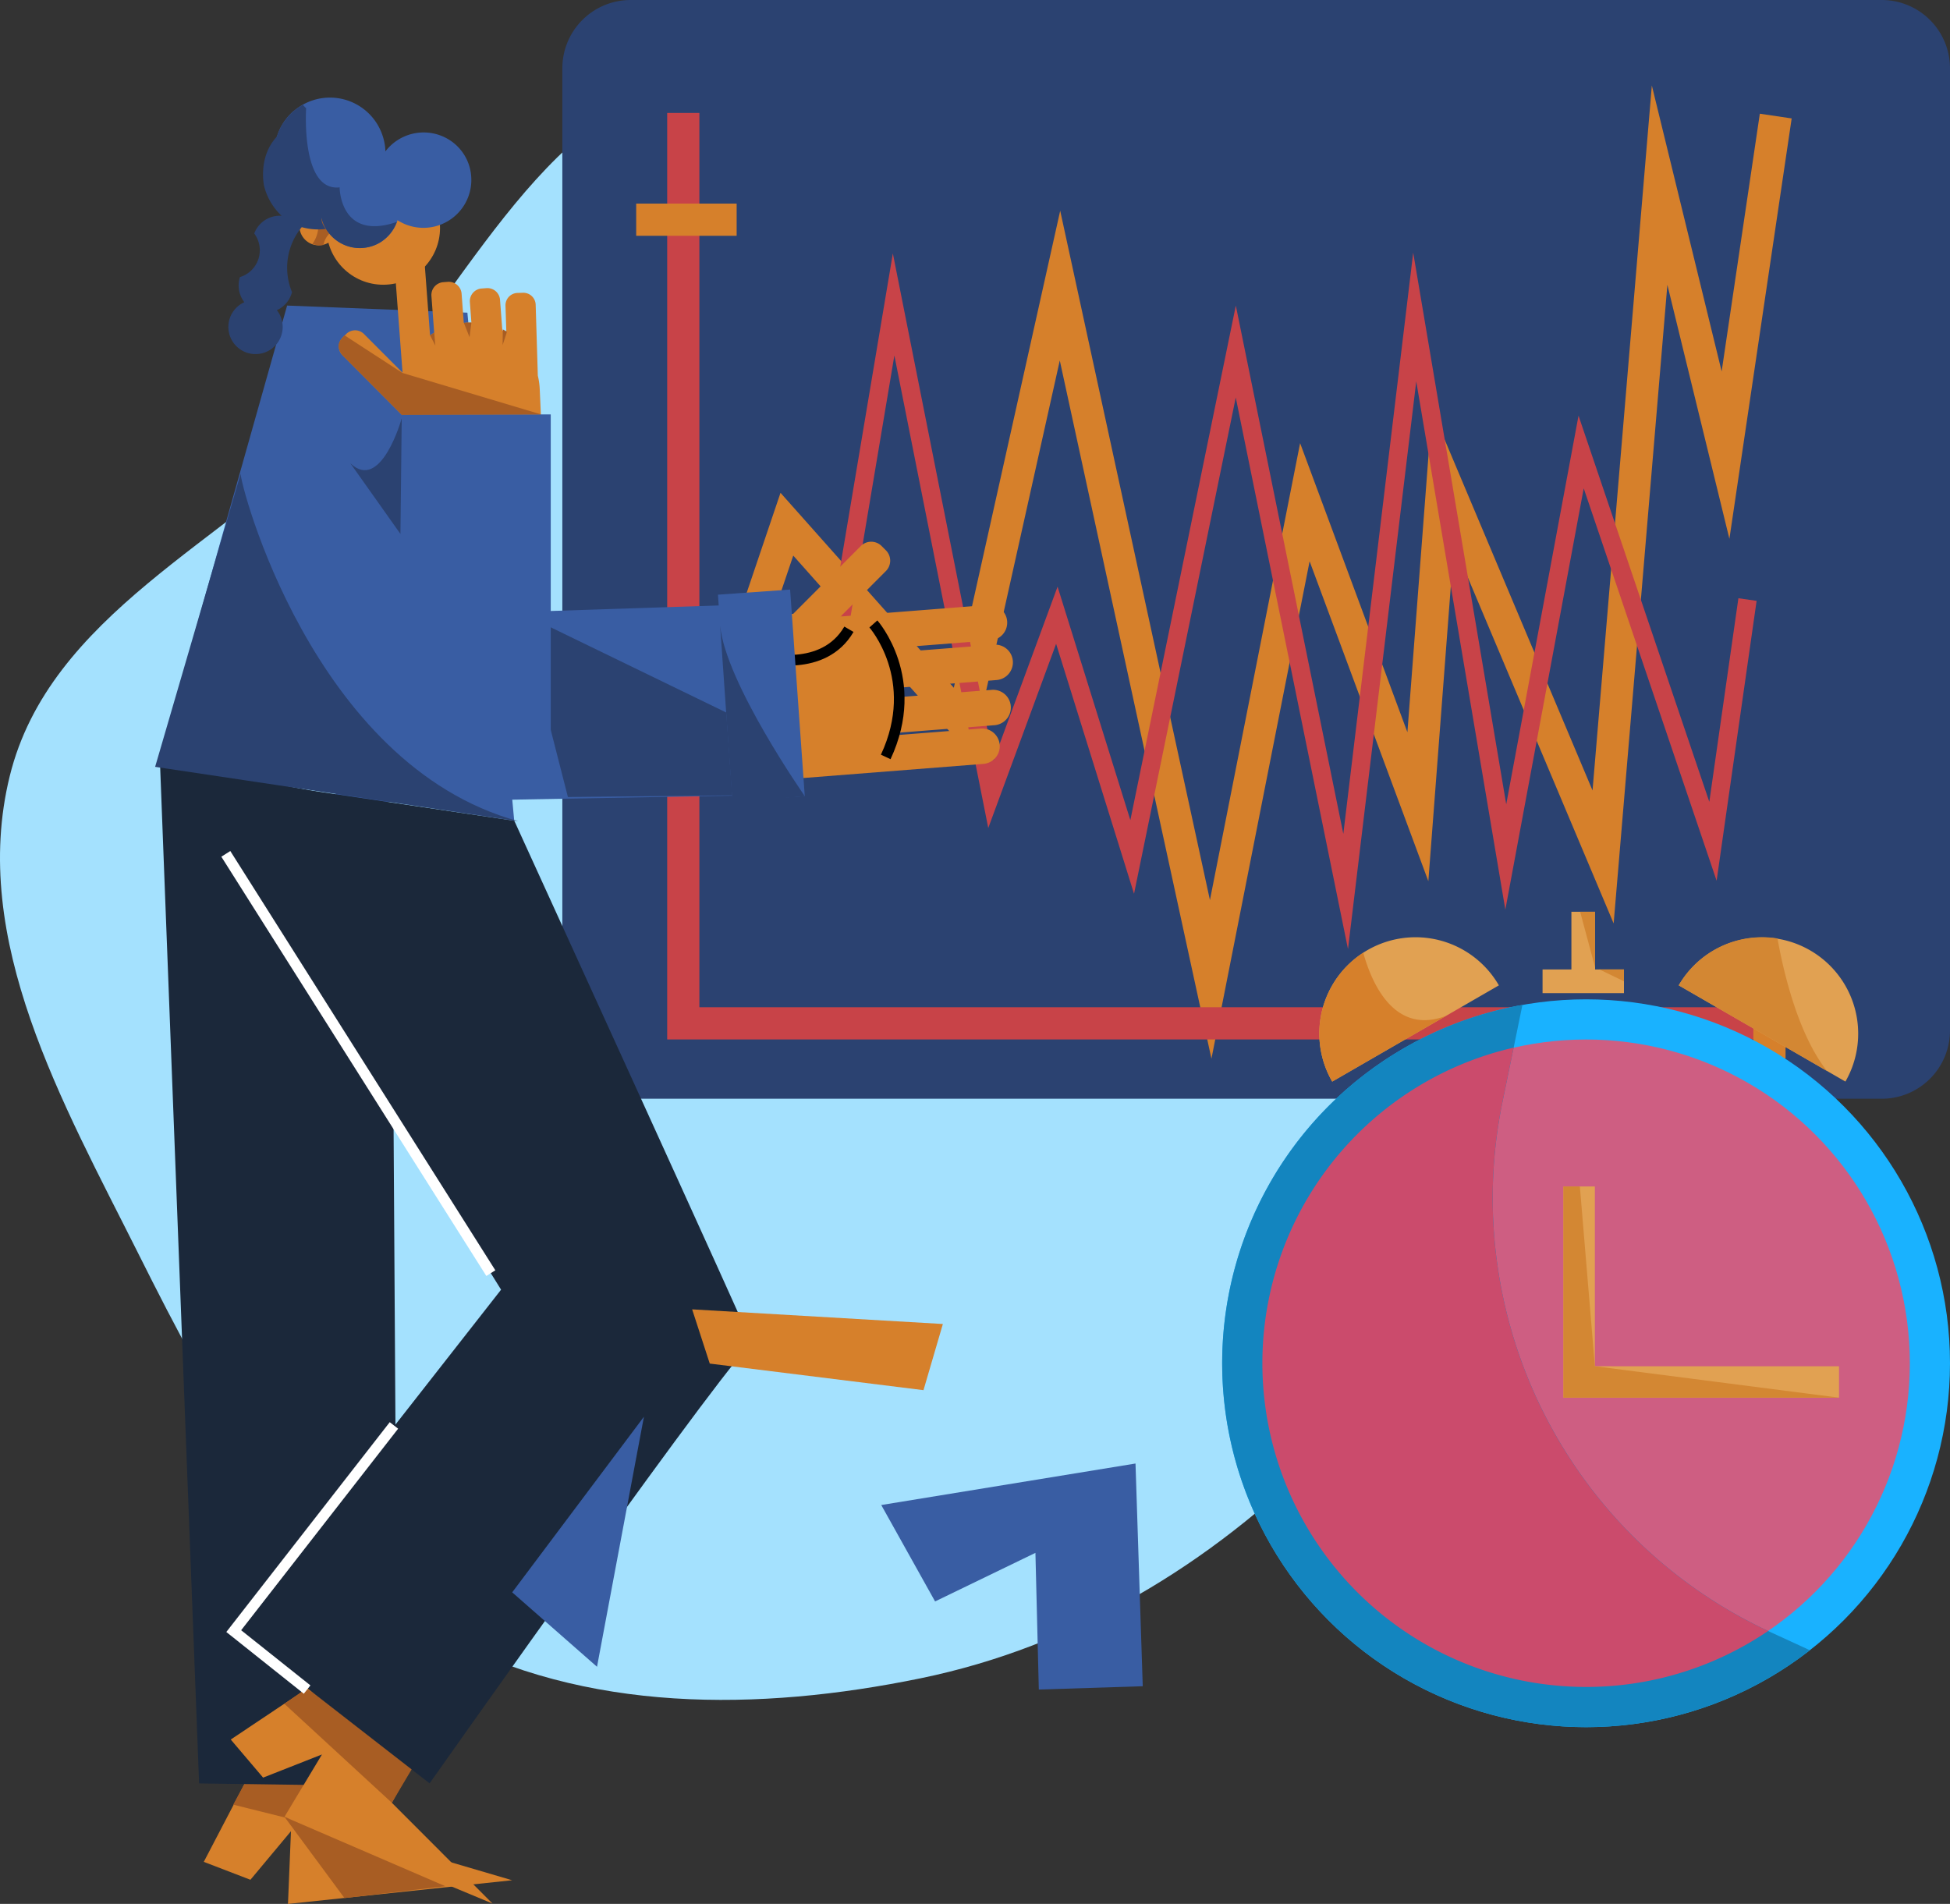 <svg xmlns="http://www.w3.org/2000/svg" width="424.009" height="413.985" viewBox="0 0 424.009 413.985"><rect x="0" y="0" width="424.009" height="413.985" fill="#333333" stroke="none"/><path d="M1196.355,1338.514c-35.155,7.23-73.012,7.611-104.635-9.549-31.607-17.153-49.316-50.492-65.484-82.773-16.444-32.829-36.739-68.174-27.974-103.822,8.626-35.073,47.055-50.965,72.332-76.583,26.176-26.53,41.834-68.374,78.215-76,36.76-7.706,72.41,16.425,103.346,37.944,28.153,19.586,49.312,46.669,63.4,78.063,13.788,30.714,21.157,64.222,15.359,97.382-5.812,33.24-23.789,62.537-47.488,86.373C1259.323,1313.793,1229.759,1331.645,1196.355,1338.514Z" transform="translate(-996.149 -973.596)" fill="#a4e1fe" fill-rule="evenodd"/><g transform="translate(122.275)"><path d="M1517.141,882.859h272.033a14.85,14.85,0,0,1,14.85,14.85v209.209a14.85,14.85,0,0,1-14.85,14.85H1517.141a14.851,14.851,0,0,1-14.85-14.85V897.709A14.85,14.85,0,0,1,1517.141,882.859Z" transform="translate(-1502.29 -882.859)" fill="#2b4271"/><path d="M1640.66,1123.472l15.7-46.417,38.227,43,21.159-94.88,32.767,150.855,20.477-103.756,24.573,66.211,5.463-71.672,34.811,82.595,12.288-146.077,14.334,58.7,10.921-73.72" transform="translate(-1607.536 -963.073)" fill="none" stroke="#d6802b" stroke-miterlimit="10" stroke-width="7"/><path d="M1737.61,1252.924l15.7-93.515,21.159,106.485,14.334-38.91,16.384,52.562,22.526-109.9,23.891,117.406,15.017-124.915,19.8,117.408,16.381-88.055,28.668,84.641,7.51-52.559" transform="translate(-1681.278 -1093.207)" fill="none" stroke="#c84348" stroke-miterlimit="10" stroke-width="4"/><path d="M1612.15,985.459v197.954h245.735" transform="translate(-1585.851 -960.898)" fill="none" stroke="#c84348" stroke-miterlimit="10" stroke-width="7"/><line x2="21.844" transform="translate(16.058 47.771)" fill="none" stroke="#d6802b" stroke-miterlimit="10" stroke-width="7"/><path d="M2598.76,1778.179v15.869" transform="translate(-2336.283 -1563.854)" fill="none" stroke="#d6802b" stroke-miterlimit="10" stroke-width="7"/></g><g transform="translate(33.731 21.224)"><path d="M1236.846,2379.154l-13.972,26.757,10.142,3.893,8.815-10.557-.648,15.811,48.739-5.149-29.725-8.733.081-18.251Z" transform="translate(-1212.294 -2022.296)" fill="#d6802b"/><path d="M1250.177,2414.2l28.539,1.176-.413,11.688-30.919-7.7Z" transform="translate(-1230.401 -2048.189)" fill="#a85d23"/><path d="M1753.3,1444.685l-.428.031.123-.123Z" transform="translate(-1603.83 -1331.892)" fill="#d6802b"/><path d="M1703.762,1404.261l-22.8,1.787q.321.47.611.964l22.8-1.787a3.853,3.853,0,0,1,.914,7.647c-.1.016-.206.029-.314.036l-21.015,1.646c.018.2.031.416.042.622.021.481.026.959,0,1.432l19.981-1.568a3.854,3.854,0,0,1,.914,7.644c-.1.018-.207.029-.313.039l-22.729,1.779c-.094.178-.193.347-.3.522l19.962-1.567a3.853,3.853,0,0,1,.914,7.647c-.1.016-.206.026-.313.037l-45.779,3.589-.036-.475-12.472.593-1.68-35.452,18.63-.883,14.706-14.75a3.2,3.2,0,0,1,4.514,0l.935.935a3.19,3.19,0,0,1,0,4.511h0l-9.732,9.76-.123.123.428-.031,31.653-2.479a3.854,3.854,0,0,1,.914,7.647Z" transform="translate(-1522.036 -1286.264)" fill="#d6802b"/><path d="M1780.175,1451.264s10.606,11.952,2.683,28.921" transform="translate(-1623.998 -1336.82)" fill="none" stroke="#000" stroke-miterlimit="10" stroke-width="2.31"/><path d="M1689.584,1461.852s12.78,3.4,18.35-6.158" transform="translate(-1557.074 -1340.092)" fill="none" stroke="#000" stroke-miterlimit="10" stroke-width="2.31"/><path d="M1293.848,1324.124l10.142,30.909,60.166-1.98,3.9,41.46-94.518,1.717-21.9-59.761Z" transform="translate(-1233.54 -1242.895)" fill="#395da3"/><path d="M1486.724,1442l54.615,26.509.386,13.084-44.758.465Z" transform="translate(-1407.212 -1329.979)" fill="#2b4271"/><rect width="15.73" height="45.024" transform="translate(122.38 108.082) rotate(-4.06)" fill="#395da3"/><path d="M1671.025,1489.7s-17.243-24.672-18.4-37.077l2.686,38.595Z" transform="translate(-1529.771 -1337.824)" fill="#2b4271"/><circle cx="12.347" cy="12.347" r="12.347" transform="translate(37.255 15.994)" fill="#d6802b"/><circle cx="4.188" cy="4.188" r="4.188" transform="translate(31.376 23.746)" fill="#d6802b"/><path d="M1251.507,1187.828l-39.2-1.544-28.267,100.14,77.647,11.887Z" transform="translate(-1183.608 -1141.066)" fill="#395da3"/><path d="M1186.4,1565.764l8.514,222.2,43.187.617-1.338-213.1Z" transform="translate(-1185.352 -1421.406)" fill="#1b283a"/><path d="M1270.417,2315.543l-25.093,16.778,7.033,8.282,12.8-5.037L1257,2349.13l45.239,18.857-21.893-21.919,8.823-15.976Z" transform="translate(-1228.879 -1975.304)" fill="#d6802b"/><path d="M1294.724,2337.394l24.576,14.758-5.967,10.058-23.359-21.512Z" transform="translate(-1261.864 -1991.446)" fill="#a85d23"/><path d="M1201.714,1573.484l70.17,112.827-58.129,74.237,42.584,33.111s68.806-97.617,70.1-95.467-51.681-113.841-51.681-113.841Z" transform="translate(-1196.661 -1427.109)" fill="#1b283a"/><path d="M1263.757,2175.764l-15.952-12.707,34.833-44.724" transform="translate(-1230.711 -1829.615)" fill="none" stroke="#fff" stroke-miterlimit="10" stroke-width="2.31"/><line x2="57.627" y2="91.166" transform="translate(15.372 164.438)" fill="none" stroke="#fff" stroke-miterlimit="10" stroke-width="2.31"/><path d="M1290.024,2444.1l34.984,15.09-21.932,2.581Z" transform="translate(-1261.901 -2070.278)" fill="#a85d23"/><path d="M1313.234,1104.564s.682,1.236,3.054,1.4c0,0-.69,1.568.6,4.355a4.779,4.779,0,0,0-1.235,2.419,4.619,4.619,0,0,1-2.419-.217A6.735,6.735,0,0,0,1313.234,1104.564Z" transform="translate(-1279.047 -1080.695)" fill="#a85d23"/><path d="M1379.876,1178.247l-30.227,1.332-.69-15.625-12.848-12.9-.036-.039a2.673,2.673,0,0,1-.611-1h0a2.732,2.732,0,0,1,.326-2.4,2.593,2.593,0,0,1,.288-.353l.044-.047.486-.483.313-.313a2.722,2.722,0,0,1,3.849,0l8.4,8.428.036.564c.034-.136.068-.261.107-.4l-.149-.151-2.066-27.552a3.088,3.088,0,0,1,2.848-3.31l.395-.029a3.088,3.088,0,0,1,3.307,2.835l1.494,19.921h0c.293-.209.593-.405.9-.591h0l-.6-7.976a2.8,2.8,0,0,1,2.578-3h0l.967-.073a2.8,2.8,0,0,1,3.015,2.565l.475,6.348h.016c.241-.024.481-.039.724-.05s.452-.016.679-.016h.238l-.331-4.441a2.761,2.761,0,0,1,2.544-2.957l1.045-.078a2.753,2.753,0,0,1,2.968,2.521c0,.014,0,.027,0,.041l.5,6.623c.3.152.59.319.875.491l-.186-5.87a2.683,2.683,0,0,1,2.6-2.764l1.2-.037a2.683,2.683,0,0,1,2.761,2.6v.01l.468,15.414a15.161,15.161,0,0,1,.415,2.926Z" transform="translate(-1295.364 -1095.025)" fill="#d6802b"/><path d="M1474.744,1208.844v0Z" transform="translate(-1398.362 -1157.725)" fill="#d6802b"/><path d="M1471.355,1209.6l-.261.768.045-3.4h0Z" transform="translate(-1395.665 -1156.351)" fill="#d6802b"/><path d="M1388.3,1242.194l.149.151c-.039.133-.073.261-.107.4Z" transform="translate(-1334.504 -1182.37)" fill="#d6802b"/><rect width="36.876" height="72.524" transform="translate(49.149 68.885)" fill="#395da3"/><path d="M1344.844,1289.885l10.894,15.372.28-25.143S1351.537,1296.309,1344.844,1289.885Z" transform="translate(-1302.398 -1210.383)" fill="#2b4271"/><path d="M1388.453,1242.346c-.039.133-.073.261-.107.4l-.042-.554Z" transform="translate(-1334.504 -1182.37)" fill="#d6802b"/><path d="M1387.375,1276.9h-.12l0-.118Z" transform="translate(-1333.729 -1207.922)" fill="#a85d23"/><path d="M1379.063,1228.185l-30.245.11-.118-.118-12.78-12.83-.037-.039a3.758,3.758,0,0,1-.611-1h0a2.3,2.3,0,0,1,.261-2.33l.055-.068.288-.353.465-.572.065.042,12.54,8.154h0Z" transform="translate(-1295.178 -1159.313)" fill="#a85d23"/><path d="M1387.819,1277.234v.1l-.1-.1Z" transform="translate(-1334.069 -1208.255)" fill="#a85d23"/><path d="M1412.366,1211.628l-1.142-2.223q.439-.314.9-.591Z" transform="translate(-1351.436 -1157.71)" fill="#a85d23"/><path d="M1440.977,1200.447l-.4,3.174-1.23-3.111c.24-.024.481-.039.724-.05s.452-.016.679-.016Z" transform="translate(-1372.21 -1151.527)" fill="#a85d23"/><path d="M1472.528,1206.62l-.013.042-.679,2.09-.261.768.045-3.4h0c.3.151.59.319.875.491Z" transform="translate(-1396.02 -1155.723)" fill="#a85d23"/><path d="M1200.98,1326.174c-.285,1.756,15.518,63.314,60.349,75.57l-78.955-11.819Z" transform="translate(-1182.374 -1244.41)" fill="#2b4271"/><g transform="translate(25.938)"><path d="M1324.4,1029.843a10.417,10.417,0,0,1-15.976,10.019c-.05.124-.063.24-.113.363a8.757,8.757,0,0,1-3.3,4.237l-.065.051a8.539,8.539,0,0,1-3.646,1.328l-.369.04-.036.008a8.58,8.58,0,0,1-9.155-7.517c-.024-.3-.049-.593-.065-.854l-.008-.036a1.606,1.606,0,0,0,0-.188l.021-.08c-.008-.036.013-.116.006-.152a12.1,12.1,0,0,1-9.948-10.407,11.332,11.332,0,0,1,.155-3.768c.021-.08.006-.152.034-.2a12.082,12.082,0,0,1,3.94-6.6l.036-.008a12.4,12.4,0,0,1,1.944-1.35,12.053,12.053,0,0,1,16.4,4.644,12.38,12.38,0,0,1,1.458,4.448,10.622,10.622,0,0,1,.075,1.078,10.458,10.458,0,0,1,14.634-2,10.231,10.231,0,0,1,3.979,6.94Z" transform="translate(-1281.657 -1013.202)" fill="#395da3"/></g><g transform="translate(25.909 1.579)"><path d="M1308.2,1044.7a8.757,8.757,0,0,1-3.3,4.237l-.065.051a8.546,8.546,0,0,1-3.646,1.328l-.369.04-.036.007a8.579,8.579,0,0,1-9.155-7.517c-.024-.3-.049-.594-.065-.854a.56.56,0,0,1,.114-.175l-.116-.014.021-.08c-.007-.036.014-.116.006-.152a12.1,12.1,0,0,1-9.948-10.407,11.341,11.341,0,0,1,.155-3.768c.021-.08.006-.152.035-.2a12.084,12.084,0,0,1,3.94-6.6l.036-.008a12.447,12.447,0,0,1,1.943-1.35l.724.754s-1.217,18.175,7.292,17.188C1295.738,1037.078,1295.734,1048.963,1308.2,1044.7Z" transform="translate(-1281.548 -1019.245)" fill="#2b4271"/></g><g transform="translate(15.924 5.653)"><path d="M1264.518,1057.743a13.13,13.13,0,0,1-5.211-.381l-.036.008a13.837,13.837,0,0,0-2.107,14.1,5.841,5.841,0,0,1-3.29,3.932,5.905,5.905,0,1,1-7.076-1.727,5.993,5.993,0,0,1-.953-5.46,6.1,6.1,0,0,0,3.11-9.479,5.923,5.923,0,0,1,4.313-3.732,6.153,6.153,0,0,1,1.636-.116,13.344,13.344,0,0,1-3.808-6.485s-2.178-9.693,6.935-13.561c0,0-3.875,12.317,7.714,17.4C1265.737,1052.206,1261.816,1054.384,1264.518,1057.743Z" transform="translate(-1243.327 -1034.841)" fill="#2b4271"/></g></g><path d="M2587.8,1995.452l-40.894,26.695,2.84-23.288,8.52,5.113s-1.134-18.175.569-17.608,13.063,11.359,13.063,11.359l5.113-11.926S2587.236,1996.019,2587.8,1995.452Z" transform="translate(-2218.599 -1710.48)" fill="#d6802b"/><path d="M2023.7,2159.066l55.284-9.025,1.575,48.423-22.6.724-.737-29.722-21.818,10.562Z" transform="translate(-1832.079 -1831.816)" fill="#395da3"/><path d="M1866.294,2021.728l54.519,3.185L1916.6,2039.3l-46.473-5.78Z" transform="translate(-1715.796 -1737.025)" fill="#d6802b"/><path d="M1716.535,2149.295l28.642-38.18-10.2,54.366Z" transform="translate(-1605.162 -1803.059)" fill="#395da3"/><g transform="translate(265.751 198.251)"><path d="M2585.532,1703.359v-12.544h-5.152v12.544h-6.272v5.152h17.7v-5.152Z" transform="translate(-2504.444 -1690.814)" fill="#e1a152"/><path d="M2427.334,1722.479a20.924,20.924,0,1,0-36.242,20.925Z" transform="translate(-2367.167 -1706.475)" fill="#e1a152"/><path d="M2723.693,1743.4a20.925,20.925,0,0,0-36.243-20.925Z" transform="translate(-2588.175 -1706.475)" fill="#e1a152"/><circle cx="79.129" cy="79.129" r="79.129" transform="translate(0 19.04)" fill="#19b2ff"/><circle cx="70.393" cy="70.393" r="70.393" transform="translate(8.736 27.776)" fill="#ce5e82"/><path d="M2598.319,1958.541v-39.088h-6.832v45.921h59.921v-6.832Z" transform="translate(-2517.281 -1859.72)" fill="#e1a152"/><path d="M2651.405,1965.375H2591.48v-45.922h3.573l3.264,39.086Z" transform="translate(-2517.277 -1859.72)" fill="#d38733"/><path d="M2435.24,1908.642a79.133,79.133,0,1,1-62.5-140.32l-1.908,9.3-2.428,11.818a103.912,103.912,0,0,0,57.767,115.02c.2.1.408.2.611.29Z" transform="translate(-2307.454 -1748.073)" fill="#1385bf"/><path d="M2450.857,1930.748a70.4,70.4,0,1,1-55.339-126.838l-2.428,11.818A103.911,103.911,0,0,0,2450.857,1930.748Z" transform="translate(-2332.145 -1774.364)" fill="#cb4b6c"/><path d="M2719.689,1741.094l-32.242-18.615a20.928,20.928,0,0,1,21.471-10.2C2710.089,1718.847,2713.221,1732.922,2719.689,1741.094Z" transform="translate(-2588.172 -1706.474)" fill="#d38733"/><path d="M2415.844,1738.632l-24.747,14.292a20.919,20.919,0,0,1,6.751-28.024C2399.532,1731.033,2404.381,1742.982,2415.844,1738.632Z" transform="translate(-2367.17 -1715.995)" fill="#d6802b"/><g transform="translate(77.841 0)"><path d="M2605.4,1690.814l3.248,12.1v-12.1Z" transform="translate(-2605.404 -1690.814)" fill="#d38733"/><path d="M2621.394,1738.83l5.343,2.576v-2.576Z" transform="translate(-2617.217 -1726.286)" fill="#d38733"/></g></g></svg>